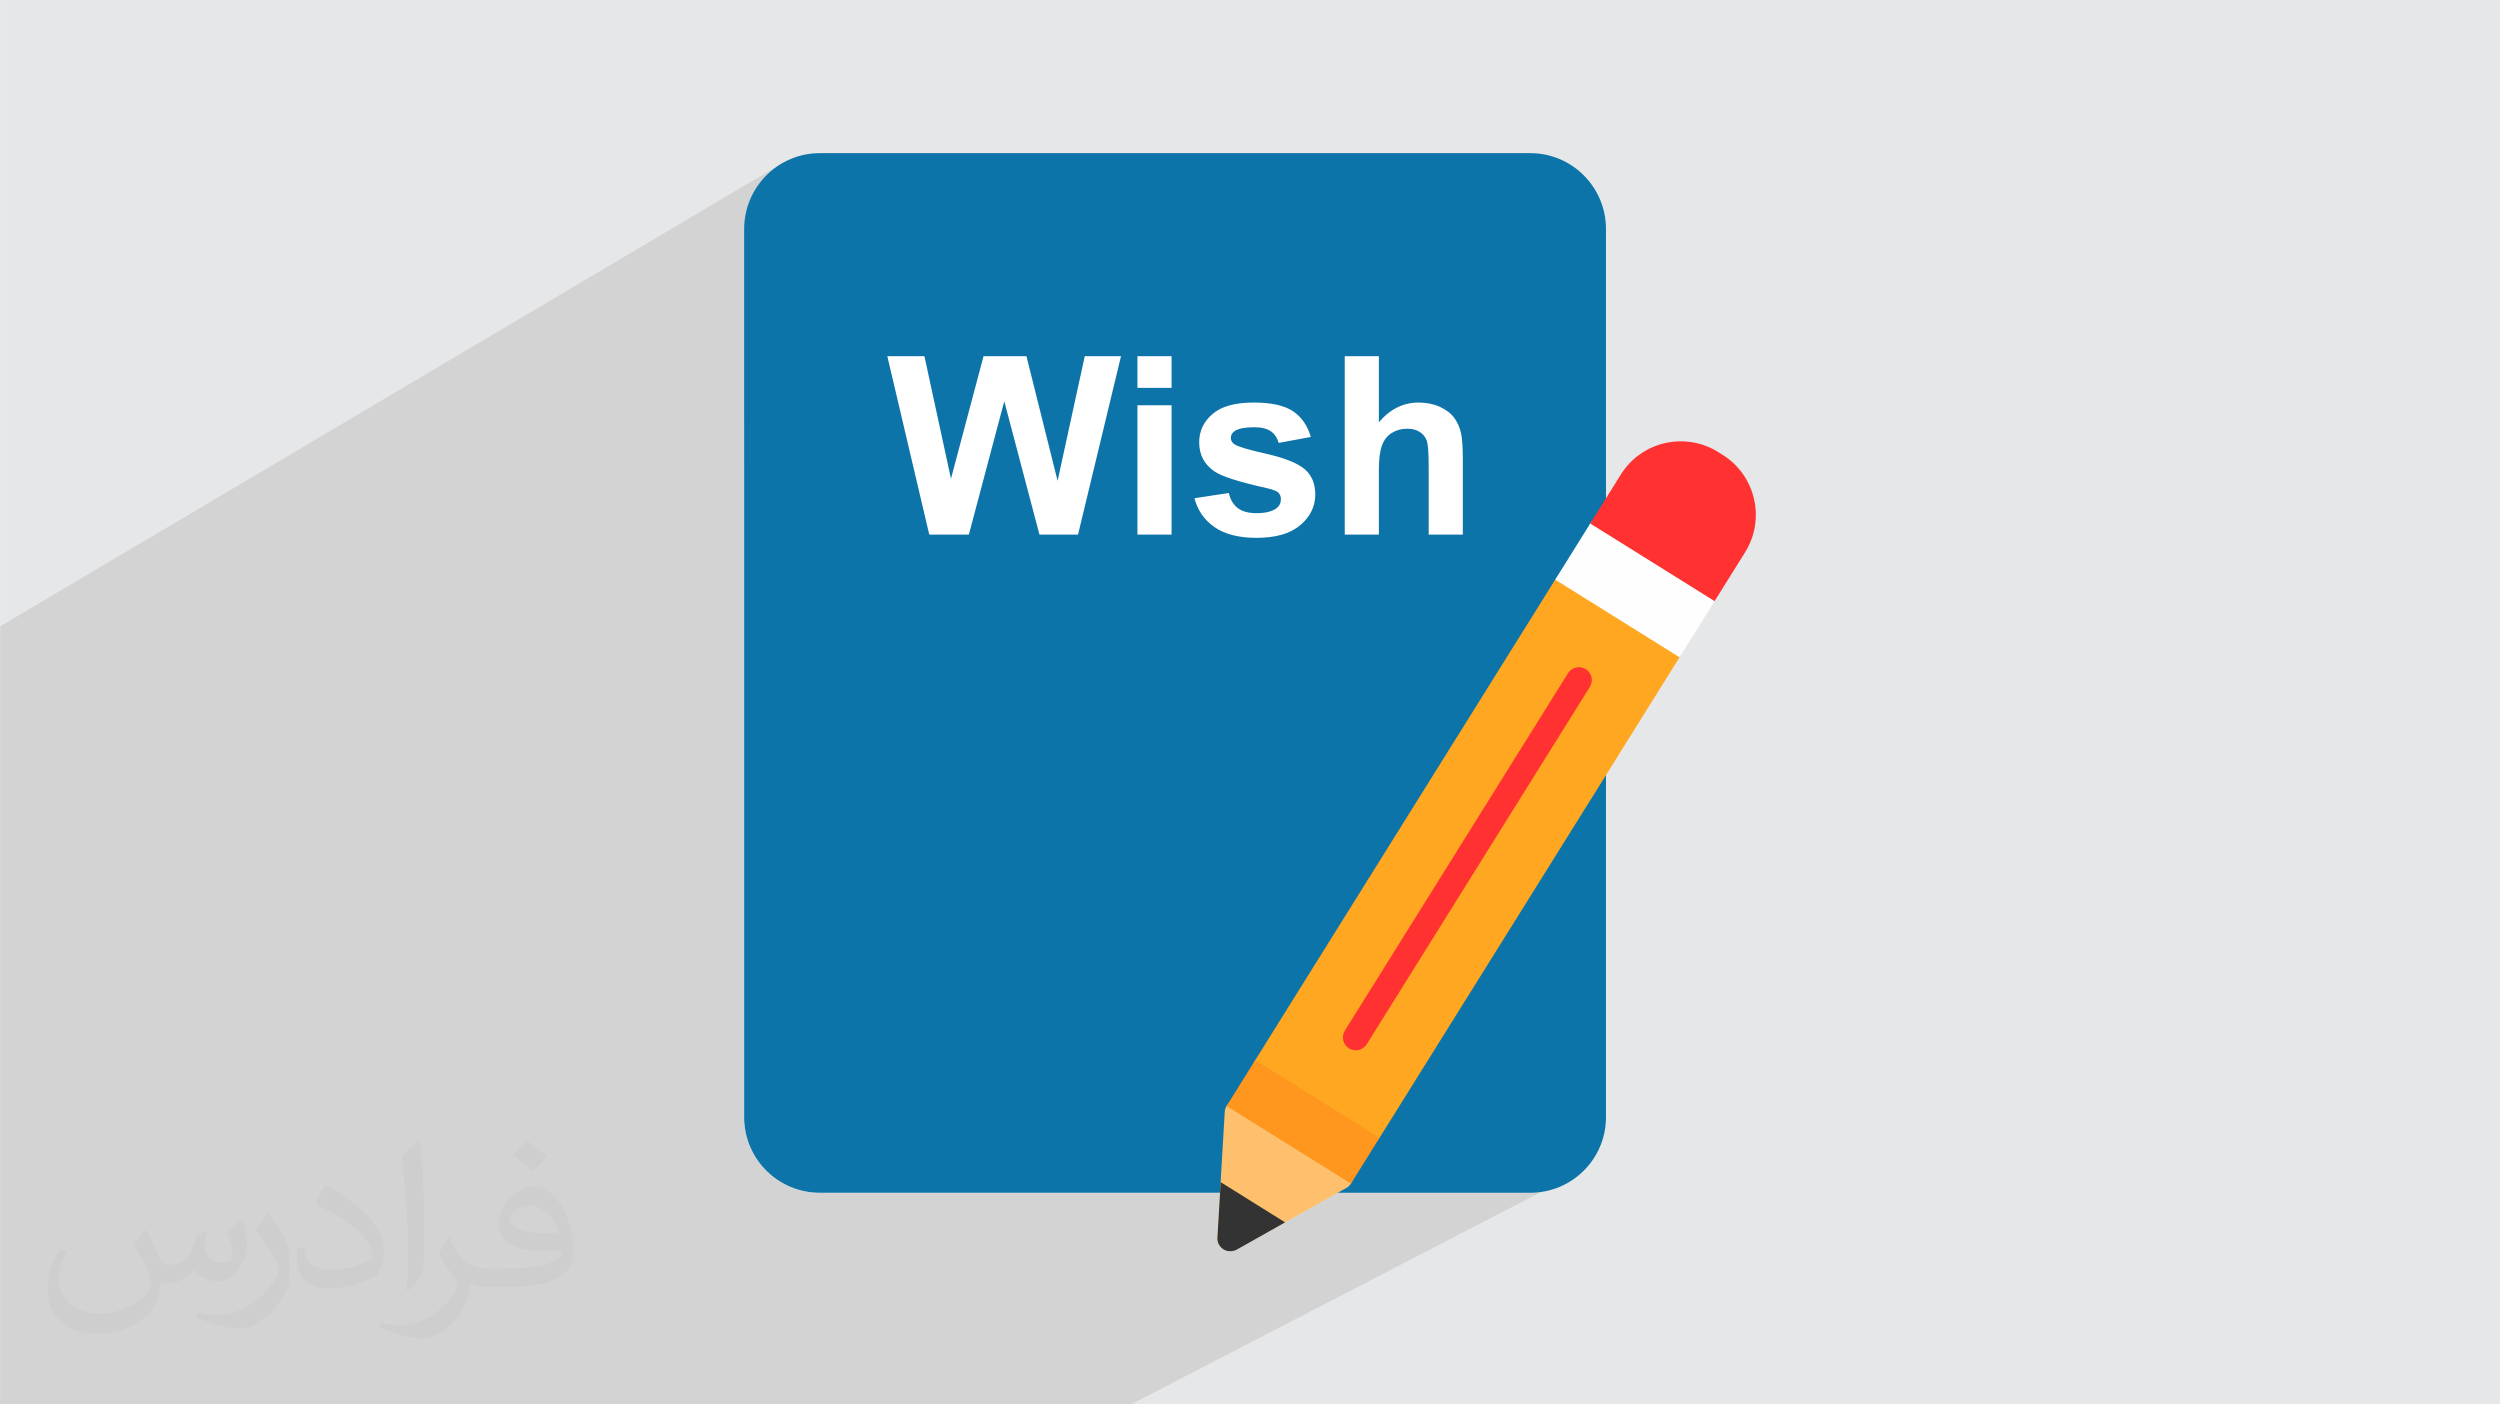 <?xml version="1.0" encoding="UTF-8"?>
<!DOCTYPE svg PUBLIC "-//W3C//DTD SVG 1.0//EN" "http://www.w3.org/TR/2001/REC-SVG-20010904/DTD/svg10.dtd">
<!-- Creator: CorelDRAW -->
<svg xmlns="http://www.w3.org/2000/svg" xml:space="preserve" width="3.708in" height="2.083in" version="1.0" style="shape-rendering:geometricPrecision; text-rendering:geometricPrecision; image-rendering:optimizeQuality; fill-rule:evenodd; clip-rule:evenodd"
viewBox="0 0 3702.73 2080.18"
 xmlns:xlink="http://www.w3.org/1999/xlink"
 xmlns:xodm="http://www.corel.com/coreldraw/odm/2003">
 <defs>
  <style type="text/css">
   <![CDATA[
    .fil8 {fill:#FEFEFE}
    .fil3 {fill:#0C74A8}
    .fil6 {fill:#333333}
    .fil0 {fill:#E6E7E8}
    .fil9 {fill:#FF3131}
    .fil10 {fill:#FF961E}
    .fil7 {fill:#FFA721}
    .fil5 {fill:#FFC06D}
    .fil4 {fill:white;fill-rule:nonzero}
    .fil2 {fill:#373435;fill-opacity:0.031}
    .fil1 {fill:#2B2A29;fill-opacity:0.102}
   ]]>
  </style>
 </defs>
 <g id="Layer_x0020_1">
  <polygon class="fil0" points="-0,0 3702.73,0 3702.73,2080.18 -0,2080.18 "/>
  <polygon class="fil1" points="1851.36,1040.09 2591.95,720.89 2104.65,1501.6 2348.1,1731.53 1675.21,2080.18 -0,2080.18 -0,927.75 1160.82,240.4 "/>
  <g id="_1925753448560">
   <g>
    <polygon class="fil0" points="1222.9,1766.66 1991.89,1526.53 1990.18,1529.99 1989.23,1533.62 1989,1537.3 1989.49,1540.93 1990.65,1544.41 1992.46,1547.61 1994.91,1550.46 1997.97,1552.82 1306.84,1766.66 "/>
    <polygon class="fil0" points="2378.64,947.84 1102.13,1403.58 1102.13,1245.04 2355.34,775.43 2378.64,789.98 "/>
    <polygon class="fil0" points="2378.64,1011.77 1102.13,1459.54 1102.13,1301.2 2303.42,858.58 2378.64,905.54 "/>
    <polygon class="fil0" points="1306.84,1766.66 1997.97,1552.82 2001.42,1554.52 2005.02,1555.46 2008.66,1555.67 2012.24,1555.18 1327.23,1766.66 "/>
    <polygon class="fil0" points="1230.01,1766.66 1859.02,1570.39 2043.19,1685.37 1767.23,1766.66 "/>
    <polygon class="fil0" points="1767.23,1766.66 2043.19,1685.37 2000.85,1753.17 1954.16,1766.66 "/>
    <polygon class="fil0" points="2355.34,775.43 1102.13,1245.04 1102.13,1241.39 2363.75,768.11 2360.54,769.92 2357.7,772.37 "/>
    <polygon class="fil0" points="2378.64,711.24 1102.13,1196.5 1102.13,1176.72 2378.64,688.63 "/>
    <polygon class="fil0" points="2322.35,997.21 1102.13,1429.35 1102.13,1425.53 2330.77,989.89 2327.56,991.7 2324.72,994.15 "/>
    <polygon class="fil0" points="2303.42,858.58 1102.13,1301.2 1102.13,1297.49 2311.83,851.26 2308.63,853.08 2305.78,855.52 "/>
    <polygon class="fil0" points="2355.34,775.43 1102.13,1245.04 1102.13,1196.5 2378.64,711.24 2378.64,738.1 "/>
    <path class="fil0" d="M1102.13 1429.35l1220.22 -432.14 -330.47 529.32 -768.99 240.14 -8.79 0c-61.64,0 -111.97,-49.96 -111.97,-111.96l0 -225.35z"/>
    <polygon class="fil0" points="1315.22,1766.66 1865.11,1596.68 2016.9,1691.44 1761.72,1766.66 "/>
    <polygon class="fil0" points="1230.01,1766.66 1859.02,1570.39 1857.32,1573.85 1856.37,1577.48 1856.14,1581.16 1856.63,1584.79 1857.79,1588.26 1859.6,1591.47 1862.05,1594.31 1865.11,1596.68 1315.22,1766.66 "/>
    <path class="fil0" d="M1102.13 1301.2l1201.29 -442.63 -444.4 711.81 -629.02 196.27 -15.91 0c-61.64,0 -111.97,-49.96 -111.97,-111.96l0 -353.5z"/>
    <polygon class="fil0" points="2303.42,858.58 1102.13,1301.2 1102.13,1245.04 2355.34,775.43 "/>
    <polygon class="fil0" points="1761.72,1766.66 2016.9,1691.44 2020.35,1693.14 2023.95,1694.08 2027.6,1694.28 2031.2,1693.78 1783.38,1766.66 "/>
    <polygon class="fil0" points="1754.82,1766.66 1807.93,1751 1833.02,1766.66 "/>
    <polygon class="fil0" points="1382.76,1766.66 1824.15,1631.22 1822.02,1632.57 1820.08,1634.15 1818.36,1635.92 1816.89,1637.88 1815.68,1639.99 1814.78,1642.21 1814.19,1644.55 1813.94,1646.95 1422.16,1766.66 "/>
    <polygon class="fil0" points="1382.09,1766.66 1826.45,1630.29 1824.15,1631.22 1382.76,1766.66 "/>
    <polygon class="fil0" points="1422.16,1766.66 1813.94,1646.95 1806.97,1766.66 "/>
    <path class="fil0" d="M1102.13 1125.52l627.81 641.14 -515.85 0c-61.64,0 -111.97,-49.96 -111.97,-111.96l0 -529.18z"/>
    <polygon class="fil0" points="1102.13,621.84 1314.17,527.63 1369.15,527.63 1102.13,645.56 "/>
    <polygon class="fil0" points="1102.13,682.74 1456.67,527.63 1520.27,527.63 1102.13,709.32 "/>
    <polygon class="fil0" points="1102.13,744.85 1606.62,527.63 1660.31,527.63 1102.13,766.61 "/>
    <polygon class="fil0" points="1102.13,776.4 1684.67,527.63 1735.22,527.63 1102.13,796.57 "/>
    <polygon class="fil0" points="1102.13,796.57 1735.22,527.63 1735.22,574.49 1102.13,840.34 "/>
    <polygon class="fil0" points="1102.13,844.66 1684.67,600.32 1735.22,600.32 1102.13,864.46 "/>
    <polygon class="fil0" points="2073.03,601.87 1102.13,993.02 1102.13,1196.5 2166.61,791.84 2166.61,679.66 2166.57,673.44 2166.44,667.63 2166.24,662.25 2165.95,657.29 2165.58,652.75 2165.13,648.63 2164.59,644.94 2163.96,641.66 2163.24,638.62 2162.38,635.66 2161.37,632.76 2160.23,629.94 2158.93,627.18 2157.49,624.5 2155.91,621.88 2154.18,619.33 2152.28,616.85 2150.16,614.49 2147.82,612.25 2145.27,610.13 2142.5,608.11 2139.52,606.21 2136.32,604.41 2132.9,602.72 2129.32,601.21 2125.62,599.89 2121.82,598.79 2117.91,597.88 2113.89,597.17 2109.76,596.67 2105.52,596.36 2101.17,596.26 2096.93,596.38 2092.76,596.72 2088.66,597.29 2084.64,598.09 2080.7,599.12 2076.82,600.39 "/>
    <polygon class="fil0" points="2042.25,527.63 1102.13,914.6 1102.13,1003.21 2042.25,625.54 "/>
    <polygon class="fil0" points="1991.69,527.63 1102.13,895.67 1102.13,914.6 2042.25,527.63 "/>
    <polygon class="fil0" points="2066.75,638.46 1102.13,1023.77 1102.13,1153.72 2042.25,791.84 2042.25,696.03 2042.32,690.19 2042.54,684.72 2042.9,679.6 2043.41,674.87 2044.06,670.5 2044.87,666.5 2045.82,662.87 2046.92,659.62 2048.16,656.62 2049.56,653.83 2051.13,651.22 2052.88,648.82 2054.79,646.61 2056.87,644.6 2059.13,642.78 2061.56,641.16 2064.12,639.72 "/>
    <polygon class="fil0" points="1102.13,897.13 1810.19,604.29 1813.58,602.89 1817.13,601.64 1820.85,600.51 1824.74,599.51 1828.8,598.65 1833.02,597.92 1837.42,597.32 1841.99,596.86 1846.72,596.53 1851.62,596.33 1856.69,596.26 1861.53,596.31 1866.2,596.46 1870.72,596.71 1875.08,597.07 1879.29,597.52 1883.33,598.07 1887.23,598.73 1890.96,599.48 1894.53,600.34 1897.95,601.29 1901.2,602.35 1904.3,603.5 1907.24,604.76 1910.03,606.11 1912.65,607.57 1915.12,609.12 1919.71,612.54 1923.93,616.34 1927.77,620.52 1931.25,625.09 1934.36,630.04 1937.09,635.37 1939.46,641.09 1941.44,647.19 1102.13,985.98 "/>
    <polygon class="fil0" points="1102.13,935.43 1833.85,635.94 1831.13,637.08 1828.77,638.4 1827.41,639.43 1826.23,640.53 1825.24,641.7 1824.42,642.95 1823.79,644.28 1823.35,645.67 1823.08,647.13 1822.99,648.66 1823.07,650 1823.3,651.28 1823.69,652.52 1824.24,653.7 1824.95,654.82 1825.81,655.9 1826.84,656.92 1828.03,657.89 1829.02,658.54 1830.28,659.23 1831.81,659.94 1833.59,660.68 1835.63,661.46 1837.95,662.27 1840.52,663.11 1843.35,663.99 1846.45,664.89 1849.81,665.83 1853.44,666.81 1857.33,667.82 1861.48,668.85 1865.89,669.92 1870.57,671.03 1875.51,672.16 1880.49,673.33 1885.28,674.53 1889.87,675.76 1894.27,677.03 1898.48,678.33 1902.51,679.66 1906.33,681.02 1909.97,682.41 1913.41,683.83 1916.67,685.29 1919.72,686.78 1922.59,688.31 1925.27,689.87 1927.76,691.45 1930.05,693.08 1932.15,694.73 1935.89,698.27 1939.13,702.15 1941.87,706.36 1944.11,710.91 1945.85,715.79 1947.09,721.01 1947.84,726.55 1948.09,732.43 1948,735.69 1947.74,738.89 1947.32,742.04 1946.71,745.13 1945.94,748.16 1945,751.13 1943.88,754.05 1942.59,756.91 1941.13,759.71 1939.49,762.46 1937.69,765.14 1935.71,767.77 1933.56,770.34 1931.23,772.85 1928.73,775.3 1926.06,777.7 1923.24,779.99 1920.24,782.13 1917.09,784.13 1913.76,785.98 1910.27,787.68 1906.61,789.23 1102.13,1103.42 "/>
    <polygon class="fil0" points="1102.13,1017.48 1820.03,730.22 1820.94,733.78 1822.06,737.12 1823.39,740.23 1824.93,743.13 1826.68,745.8 1828.64,748.25 1830.81,750.48 1833.19,752.48 1835.79,754.28 1838.64,755.83 1841.74,757.14 1845.08,758.21 1848.67,759.04 1852.51,759.64 1856.6,760 1860.93,760.11 1865.69,760 1870.15,759.66 1874.3,759.1 1878.15,758.31 1881.69,757.3 1884.93,756.06 1102.13,1065.13 "/>
    <polygon class="fil0" points="1102.13,1005.73 1769.11,737.97 1820.03,730.22 1102.13,1017.48 "/>
    <polygon class="fil0" points="1102.13,864.46 1735.22,600.32 1735.22,791.84 1102.13,1043.34 "/>
    <polygon class="fil0" points="1102.13,766.61 1660.31,527.63 1596.65,791.84 1102.13,991.17 "/>
    <polygon class="fil0" points="1102.13,709.32 1520.27,527.63 1566.39,712.2 1102.13,903.86 "/>
    <polygon class="fil0" points="1102.13,759.56 1487.42,594.3 1434.96,791.84 1102.13,928.33 "/>
    <polygon class="fil0" points="1102.13,645.56 1369.15,527.63 1408.45,709.12 1102.13,837.84 "/>
    <path class="fil0" d="M1102.13 1654.7l0.58 11.47c-0.39,-3.77 -0.58,-7.6 -0.58,-11.47zm0.58 11.47l1.7 11.14c-0.75,-3.65 -1.32,-7.37 -1.7,-11.14zm1.7 11.14l2.77 10.74c-1.09,-3.51 -2.02,-7.1 -2.77,-10.74zm2.77 10.74l3.77 10.3c-1.42,-3.35 -2.68,-6.79 -3.77,-10.3zm3.77 10.3l4.73 9.79c-1.73,-3.18 -3.31,-6.44 -4.73,-9.79zm4.73 9.79l5.62 9.23c-2.02,-2.98 -3.89,-6.06 -5.62,-9.23zm5.62 9.23l6.46 8.62c-2.29,-2.76 -4.44,-5.64 -6.46,-8.62zm6.46 8.62l7.13 7.83c-2.5,-2.5 -4.88,-5.11 -7.13,-7.83zm7.35 8.05l7.85 7.12c-2.72,-2.25 -5.34,-4.63 -7.85,-7.12zm7.85 7.12l8.62 6.44c-2.98,-2.01 -5.86,-4.16 -8.62,-6.44zm8.62 6.44l9.23 5.6c-3.17,-1.72 -6.25,-3.59 -9.23,-5.6zm9.23 5.6l9.78 4.71c-3.35,-1.41 -6.61,-2.99 -9.78,-4.71zm9.78 4.71l10.28 3.75c-3.5,-1.08 -6.93,-2.34 -10.28,-3.75zm10.28 3.75l10.71 2.75c-3.64,-0.74 -7.21,-1.66 -10.71,-2.75zm10.71 2.75l11.09 1.69c-3.75,-0.38 -7.45,-0.95 -11.09,-1.69zm11.09 1.69l11.42 0.58c-3.85,0 -7.66,-0.2 -11.42,-0.58z"/>
    <path class="fil0" d="M1160.82 240.4l-9.23 5.63c2.98,-2.02 6.06,-3.9 9.23,-5.63zm-9.23 5.63l-8.62 6.47c2.77,-2.29 5.64,-4.45 8.62,-6.47zm-8.62 6.47l-7.91 7.2c2.52,-2.52 5.16,-4.93 7.91,-7.2zm-8.01 7.31l-7.18 7.93c2.27,-2.75 4.67,-5.4 7.18,-7.93zm-7.18 7.93l-6.46 8.65c2.02,-2.99 4.17,-5.87 6.46,-8.65zm-6.46 8.65l-5.62 9.26c1.73,-3.18 3.6,-6.27 5.62,-9.26zm-5.62 9.26l-4.73 9.82c1.42,-3.36 3,-6.63 4.73,-9.82zm-4.73 9.82l-3.77 10.32c1.09,-3.52 2.35,-6.96 3.77,-10.32zm-3.77 10.32l-2.77 10.76c0.75,-3.66 1.67,-7.24 2.77,-10.76zm-2.77 10.76l-1.7 11.15c0.38,-3.77 0.96,-7.49 1.7,-11.15zm-1.7 11.15l-0.58 11.48c0,-3.88 0.2,-7.7 0.58,-11.48z"/>
    <path class="fil0" d="M2266.67 1766.66l11.42 -0.58c-3.75,0.38 -7.56,0.58 -11.42,0.58zm11.42 -0.58l11.09 -1.69c-3.64,0.74 -7.34,1.31 -11.09,1.69zm11.09 -1.69l10.71 -2.75 -5.91 1.65c-1.59,0.4 -3.19,0.77 -4.8,1.1z"/>
   </g>
   <g>
    <polygon class="fil0" points="2116.05,789.04 2166.61,769.71 2166.61,791.84 2116.05,791.84 "/>
    <polygon class="fil0" points="1314.17,527.63 1369.15,527.63 1319.34,549.62 "/>
    <path class="fil0" d="M1327.46 584.16l49.26 -21.55 5.42 25.04 -48.87 21.24 -5.81 -24.73zm129.21 -56.53l63.59 0 -71.9 31.24 8.3 -31.24z"/>
    <path class="fil0" d="M1341.05 641.98l48.35 -20.82 4.45 20.55 -48.03 20.56 -4.77 -20.3zm96.26 -41.45l91.35 -39.33 5.15 20.59 -44.64 19.11 -1.74 -6.6 -2.2 8.29 -54.68 23.41 6.77 -25.47zm169.31 -72.91l53.69 0 -59.22 25.36 5.53 -25.36z"/>
    <path class="fil0" d="M1347.97 671.42l47.88 -20.45 4.13 19.07 -47.59 20.21 -4.43 -18.83zm79.52 -33.96l54.67 -23.35 -6.29 23.69 -54.63 23.21 6.26 -23.55zm64.09 -27.37l44.53 -19.02 4.78 19.11 -44.32 18.83 -4.99 -18.92zm107.02 -45.71l58.91 -25.15 -5.75 23.85 -58.27 24.75 5.11 -23.45zm86.06 -36.75l50.55 0 -50.55 21.48 0 -21.48z"/>
    <path class="fil0" d="M1352.4 690.25l47.59 -20.21 8.46 39.09 12.78 -48.11 54.63 -23.21 -13.63 51.32 -100.21 42.08 -9.63 -40.95zm144.18 -61.25l44.32 -18.83 10.39 41.56 -43.86 18.41 -10.85 -41.14zm96.92 -41.17l58.27 -24.75 -12.45 51.69 -56.9 23.89 11.08 -50.82zm91.17 -38.73l50.55 -21.48 0 46.87 -50.55 0 0 -25.39z"/>
    <path class="fil0" d="M1362.98 735.25l97.91 -41.07 -6.15 23.17 -87.4 36.46 -4.36 -18.56zm145.52 -61.04l43.81 -18.38 4.71 18.84 -43.6 18.19 -4.92 -18.65zm72.83 -30.55l56.76 -23.81 -5.62 23.33 -56.14 23.42 5 -22.95zm103.34 -43.34l50.55 0 -50.55 21.09 0 -21.09z"/>
    <path class="fil0" d="M2042.25 614.27l-50.55 20.37 0 157.21 50.55 0 0 -95.82c0,-16.05 1.54,-28.23 4.67,-36.41 3.07,-8.24 7.93,-14.4 14.64,-18.45 6.7,-4.12 14.27,-6.15 22.75,-6.15 7.45,0 13.59,1.6 18.52,4.79 4.92,3.14 8.37,7.45 10.33,12.85 1.91,5.41 2.89,18.15 2.89,38.19l0 100.99 50.56 0 0 -112.18 -0.04 -6.22 -0.12 -5.81 -0.2 -5.38 -0.29 -4.96 -0.37 -4.54 -0.45 -4.12 -0.54 -3.7 -0.63 -3.28 -0.72 -3.03 -0.86 -2.96 -1.01 -2.9 -1.12 -2.76 -0.03 -0.06 0 -0 -0.04 -0.08 -1.26 -2.67 -1.44 -2.68 -1.58 -2.62 -1.73 -2.55 -1.9 -2.48 -2.12 -2.35 -2.34 -2.24 -2.55 -2.13 -2.77 -2.02 -2.98 -1.9 -3.2 -1.8 -3.42 -1.69 -3.58 -1.51 -3.7 -1.31 -3.8 -1.11 -3.91 -0.91 -4.02 -0.71 -4.13 -0.5 -4.24 -0.3 -4.35 -0.1 -4.24 0.11 -4.17 0.35 -4.09 0.57 -4.02 0.8 -3.95 1.03 -3.87 1.26 -3.8 1.49c-11.28,4.81 -21.54,12.7 -30.78,23.66l0 -11.27zm-152.53 61.45l-75.12 30.27c13.95,5.34 34.62,11.04 62.02,17.1 8.73,2.03 14.39,4.3 16.91,6.7 2.4,2.52 3.63,5.72 3.63,9.53 0,5.66 -2.21,10.21 -6.64,13.59 -6.64,4.8 -16.48,7.2 -29.59,7.2 -11.87,0 -21.15,-2.52 -27.74,-7.63 -6.64,-5.04 -11.01,-12.49 -13.16,-22.26l-50.92 7.75c4.67,18.08 14.64,32.35 29.83,42.87 15.25,10.52 35.92,15.81 61.99,15.81 28.78,0 50.5,-6.34 65.13,-18.95 14.7,-12.6 22.02,-27.74 22.02,-45.26 0,-16.12 -5.29,-28.72 -15.93,-37.7 -8.72,-7.26 -22.86,-13.59 -42.44,-19.01zm-154.5 62.24l-50.55 20.37 0 33.51 50.55 0 0 -53.88z"/>
    <path class="fil0" d="M2042.25 527.63l-50.55 20.81 0 97.41 50.55 -20.31 0 -97.91zm-168.43 69.33l-94.28 38.81c-2.28,6.01 -3.42,12.48 -3.42,19.42 0,18.39 7.57,32.78 22.76,43.17 5.88,3.99 16.06,8.22 30.56,12.67l75.76 -30.43c-8.46,-3.05 -18.35,-5.86 -29.68,-8.44 -27.06,-6.15 -42.87,-10.89 -47.48,-14.27 -3.38,-2.52 -5.04,-5.6 -5.04,-9.23 0,-4.18 1.9,-7.63 5.78,-10.27 5.85,-3.75 15.44,-5.59 28.84,-5.59 10.65,0 18.82,1.97 24.55,5.96 5.72,4 9.65,9.78 11.68,17.29l47.61 -8.86c-4.8,-16.79 -13.59,-29.46 -26.33,-38.07 -9.78,-6.57 -23.55,-10.64 -41.3,-12.17zm-138.6 57.05l-50.55 20.81 0 94.37 50.55 -20.31 0 -94.88zm-116.96 48.14l-92.37 38.03 13.63 51.67 57.14 0 21.61 -89.69zm-179.06 73.71l-38.84 15.99 34.6 0 4.25 -15.99z"/>
    <path class="fil0" d="M1735.22 633.74l-50.55 20.91 0 20.16 50.55 -20.81 0 -20.26zm-111.6 46.17l-55.17 22.83 -2.06 9.46 -1.95 -7.8 -43.27 17.9 4.71 17.87 92.37 -38.03 5.36 -22.24zm-178.56 73.88l-70.84 29.31 2.06 8.75 24.08 0 38.84 -15.99 5.86 -22.07zm334.48 -118.03l94.28 -38.81c-5.35,-0.46 -11.06,-0.69 -17.13,-0.69 -27.49,0 -47.79,5.66 -60.89,16.98 -7.65,6.6 -13.07,14.1 -16.26,22.52zm212.15 -87.32l50.55 -20.81 -50.55 0 0 20.81z"/>
    <path class="fil0" d="M2066.75 638.46l-75.06 29.98 0 123.4 50.55 0 0 -95.82c0,-2 0.02,-3.95 0.07,-5.84 0.05,-1.89 0.13,-3.71 0.22,-5.47 0.1,-1.77 0.22,-3.47 0.36,-5.11 0.15,-1.64 0.31,-3.22 0.51,-4.74 0.19,-1.52 0.41,-2.98 0.66,-4.37 0.24,-1.4 0.51,-2.73 0.81,-4 0.29,-1.27 0.61,-2.48 0.95,-3.63 0.34,-1.14 0.71,-2.23 1.1,-3.25 0.39,-1.03 0.8,-2.03 1.24,-2.99 0.44,-0.97 0.91,-1.9 1.4,-2.8 0.5,-0.9 1.02,-1.77 1.57,-2.6 0.55,-0.83 1.13,-1.63 1.74,-2.4l0 0c0.61,-0.77 1.25,-1.51 1.91,-2.21 0.66,-0.7 1.36,-1.38 2.08,-2.01 0.72,-0.64 1.47,-1.24 2.26,-1.82 0.78,-0.57 1.59,-1.11 2.43,-1.62 0.84,-0.51 1.69,-1 2.56,-1.45 0.86,-0.45 1.74,-0.87 2.63,-1.25zm-136.71 54.61l-67.24 26.86c4.4,1.04 9,2.1 13.82,3.16 8.73,2.03 14.39,4.3 16.91,6.7 2.4,2.52 3.63,5.72 3.63,9.53 0,5.66 -2.21,10.21 -6.64,13.59 -6.64,4.8 -16.48,7.2 -29.59,7.2 -11.87,0 -21.15,-2.52 -27.74,-7.63 -5.19,-3.93 -8.98,-9.33 -11.42,-16.16l-46.22 18.46c5.46,10.37 13.26,19.05 23.39,26.06 15.25,10.52 35.92,15.81 61.99,15.81 28.78,0 50.5,-6.34 65.13,-18.95 14.7,-12.6 22.02,-27.74 22.02,-45.26 0,-16.12 -5.29,-28.72 -15.93,-37.7 -0.67,-0.56 -1.38,-1.11 -2.11,-1.66zm-194.82 77.82l-50.55 20.19 0 0.76 50.55 0 0 -20.96z"/>
    <path class="fil0" d="M1374.55 784.46l70.06 -28.98 -9.65 36.36 -58.67 0 -1.73 -7.38zm146.99 -60.79l43.25 -17.89 1.6 6.42 1.69 -7.78 55.12 -22.8 -25.09 104.16 -15.02 6.07 -43.58 0 -17.98 -68.17zm163.13 -67.47l50.55 -20.91 0 95.14 -50.55 20.41 0 -94.64zm125.53 -51.91l3.38 -1.4 3.55 -1.26 3.72 -1.13 3.89 -0.99 4.06 -0.86 4.23 -0.73 4.4 -0.6 4.56 -0.46 4.73 -0.33 4.9 -0.2 5.07 -0.07 4.84 0.05 4.67 0.15 4.52 0.25 4.36 0.35 4.21 0.45 4.05 0.55 3.89 0.66 3.73 0.75 3.57 0.86 3.42 0.96 3.25 1.05 3.1 1.16 2.94 1.25 2.78 1.36 2.63 1.45 2.46 1.55 4.59 3.42 4.22 3.8 3.85 4.18 3.48 4.57 3.11 4.95 2.74 5.33 2.36 5.72 1.99 6.1 -47.61 8.86c-2.03,-7.51 -5.97,-13.29 -11.68,-17.29 -5.72,-3.99 -13.9,-5.96 -24.55,-5.96 -13.4,0 -23,1.84 -28.84,5.59 -3.88,2.64 -5.78,6.09 -5.78,10.27 0,3.63 1.66,6.71 5.04,9.23 4.62,3.38 20.42,8.12 47.48,14.27l2.59 0.6 -72.63 29.32c-2.59,-1.26 -4.8,-2.5 -6.59,-3.72 -15.19,-10.39 -22.76,-24.79 -22.76,-43.17 0,-16.67 6.58,-30.63 19.69,-41.94 4.09,-3.54 8.89,-6.52 14.39,-8.95z"/>
    <path class="fil0" d="M1531.08 759.87l81.29 -33.27 -15.72 65.25 -57.14 0 -8.43 -31.98zm153.58 -62.87l50.55 -20.69 0 115.53 -50.55 0 0 -94.84zm91.6 -37.49l55.3 -22.63 -0.43 0.2c-0.85,0.41 -1.64,0.85 -2.37,1.32 -0.48,0.33 -0.94,0.67 -1.36,1.03 -0.42,0.35 -0.82,0.72 -1.18,1.1 -0.36,0.38 -0.69,0.77 -0.99,1.18 -0.3,0.4 -0.57,0.82 -0.81,1.25 -0.24,0.43 -0.45,0.87 -0.63,1.32 -0.18,0.45 -0.33,0.92 -0.45,1.39 -0.12,0.48 -0.21,0.96 -0.27,1.46 -0.06,0.5 -0.09,1.01 -0.09,1.53 0,0.45 0.03,0.9 0.08,1.34 0.05,0.44 0.13,0.86 0.23,1.28 0.11,0.42 0.24,0.83 0.39,1.23 0.15,0.39 0.32,0.76 0.52,1.13l0.02 0.05 0 0 0.03 0.06c0.2,0.37 0.42,0.72 0.67,1.07 0.26,0.37 0.55,0.72 0.87,1.07 0.31,0.35 0.66,0.7 1.03,1.03 0.37,0.33 0.77,0.65 1.19,0.97 0.29,0.21 0.62,0.43 0.99,0.65 0.38,0.22 0.8,0.45 1.26,0.68 0.46,0.23 0.97,0.47 1.52,0.71 0.55,0.24 1.14,0.49 1.78,0.75 0.64,0.26 1.32,0.51 2.04,0.78l2.31 0.81 2.57 0.84 2.83 0.88 3.1 0.9 3.36 0.94 3.63 0.97 3.89 1.01 1.01 0.26 1.03 0.26 1.05 0.26 1.07 0.26 4.41 1.07 1.14 0.27 1.16 0.28 1.18 0.28 1.2 0.28 1.21 0.28 1.23 0.28 1.24 0.29 1.26 0.29 4.98 1.17 4.79 1.2 4.6 1.23 4.4 1.27 4.21 1.3 4.02 1.33 3.82 1.36 3.64 1.39 3.44 1.43 3.25 1.46 3.06 1.49 2.87 1.53 2.68 1.56 2.49 1.59 2.29 1.62 2.1 1.65 3.74 3.54 3.24 3.88 2.74 4.21 2.24 4.55 1.74 4.88 1.24 5.22 0.75 5.55 0.25 5.88 -0.09 3.26 -0.26 3.2 -0.43 3.14 -0.6 3.09 -0.77 3.03 -0.94 2.98 -1.12 2.92 -1.29 2.86 -1.46 2.8 -1.64 2.74 -1.8 2.69 -1.98 2.63 -2.15 2.57 -2.32 2.51 -2.5 2.45 -2.67 2.39 -2.83 2.29 -3 2.14 -3.16 2 -3.33 1.85 -3.49 1.7 -3.66 1.56c-12.47,4.93 -27.7,7.41 -45.68,7.41 -26.07,0 -46.74,-5.29 -61.99,-15.81 -15.19,-10.52 -25.15,-24.79 -29.83,-42.87l50.92 -7.75c2.15,9.78 6.52,17.22 13.16,22.26 6.58,5.11 15.87,7.63 27.74,7.63 13.1,0 22.95,-2.4 29.59,-7.2 4.43,-3.38 6.64,-7.94 6.64,-13.59 0,-3.81 -1.23,-7.01 -3.63,-9.53 -2.52,-2.4 -8.18,-4.67 -16.91,-6.7 -40.9,-9.05 -66.8,-17.28 -77.74,-24.73 -13.98,-9.56 -21.5,-22.51 -22.61,-38.85z"/>
    <path class="fil0" d="M1684.67 784.39l50.55 -20.23 0 27.69 -50.55 0 0 -7.46zm88.19 -35.29l47.18 -18.88c0.27,1.22 0.57,2.41 0.91,3.56 0.34,1.15 0.71,2.26 1.12,3.34 0.41,1.08 0.85,2.11 1.33,3.12 0.48,1 0.99,1.97 1.54,2.89 0.55,0.93 1.13,1.82 1.75,2.68 0.62,0.85 1.27,1.67 1.96,2.45 0.69,0.78 1.42,1.53 2.17,2.23 0.76,0.7 1.55,1.37 2.38,2 0.82,0.64 1.69,1.23 2.59,1.79 0.91,0.56 1.86,1.07 2.85,1.55 0.99,0.48 2.02,0.92 3.1,1.31 1.07,0.4 2.19,0.75 3.35,1.07 1.16,0.31 2.35,0.59 3.59,0.83 1.24,0.24 2.52,0.44 3.84,0.59 1.32,0.16 2.68,0.28 4.09,0.36 1.4,0.08 2.85,0.12 4.33,0.12 1.64,0 3.22,-0.04 4.76,-0.11 1.54,-0.07 3.03,-0.19 4.46,-0.34 1.43,-0.15 2.82,-0.34 4.15,-0.56 1.33,-0.22 2.61,-0.49 3.85,-0.79 1.23,-0.3 2.41,-0.64 3.54,-1.01l0.87 -0.3 -74.24 29.31c-3.33,-1.63 -6.45,-3.46 -9.38,-5.48 -11.93,-8.26 -20.63,-18.83 -26.08,-31.74z"/>
    <path class="fil0" d="M1684.67 771.87l50.55 -20.3 0 12.58 -50.55 20.23 0 -12.52zm84.44 -33.9l50.92 -7.75 -47.18 18.88c-1.49,-3.53 -2.74,-7.24 -3.75,-11.13z"/>
    <path class="fil0" d="M1367.34 753.81l87.4 -36.46 -19.79 74.5 -58.67 0 -8.94 -38.03zm146.07 -60.94l43.6 -18.19 9.38 37.52 9.93 -45.58 56.14 -23.42 -35.81 148.65 -57.14 0 -26.1 -98.98zm171.25 -71.45l50.55 -21.09 0 191.52 -50.55 0 0 -170.43z"/>
    <path class="fil0" d="M1345.82 662.27l48.03 -20.56 14.6 67.41 22.08 -83.12 54.68 -23.41 -50.26 189.25 -58.67 0 -30.46 -129.57zm143.34 -61.37l44.64 -19.11 32.59 130.4 34.7 -159.22 59.22 -25.36 -63.66 264.22 -57.14 0 -50.35 -190.94z"/>
    <polygon class="fil0" points="1333.27,608.89 1382.14,587.65 1408.45,709.12 1448.37,558.87 1520.27,527.63 1566.39,712.2 1523.21,730.02 1487.42,594.3 1442.53,763.33 1376.03,790.78 "/>
    <polygon class="fil0" points="1344.28,655.7 1392.41,635.05 1408.45,709.12 1432.72,617.76 1487.42,594.3 1434.96,791.84 1376.28,791.84 "/>
    <polygon class="fil0" points="1319.34,549.62 1369.15,527.63 1408.45,709.12 1361.47,728.86 "/>
   </g>
   <g>
    <path class="fil0" d="M1965.12 1708.37l-157.46 46.39 6.28 -107.81c0.17,-6.49 4.28,-12.45 10.21,-15.73 6.03,-2.83 12.97,-2.76 18.83,0.9l122.14 76.25z"/>
    <path class="fil0" d="M1807.66 1754.75l157.46 -46.39 29.66 18.52c5.58,3.48 8.96,9.86 9.07,16.52 -0.17,3.38 -1.15,6.65 -2.79,9.45l-0.2 0.32 -196.41 56.76 3.22 -55.18z"/>
    <path class="fil0" d="M1963.32 1707.24l-155.56 45.86 6.18 -106.15c0.17,-6.49 4.28,-12.45 10.21,-15.73 6.03,-2.83 12.97,-2.76 18.83,0.9l120.33 75.13z"/>
    <polygon class="fil0" points="1807.76,1753.09 1963.32,1707.24 1970.39,1711.66 1807.38,1759.61 "/>
    <path class="fil0" d="M1807.88 1751.01l0.05 -0.02 95.43 59.58 -99.75 28.53c-0.48,-1.86 -0.67,-3.82 -0.52,-5.81l4.8 -82.27z"/>
    <path class="fil0" d="M1824.15 1631.22l-2.13 1.35c0.68,-0.49 1.4,-0.94 2.13,-1.35zm-2.13 1.35l-1.94 1.58c0.61,-0.56 1.26,-1.09 1.94,-1.58zm-1.94 1.58l-1.72 1.78c0.53,-0.63 1.11,-1.21 1.72,-1.78zm-1.72 1.78l-1.47 1.95c0.45,-0.68 0.94,-1.33 1.47,-1.95zm-1.47 1.95l-1.2 2.11c0.35,-0.72 0.75,-1.43 1.2,-2.11zm-1.2 2.11l-0.91 2.23c0.25,-0.76 0.55,-1.51 0.91,-2.23zm-0.91 2.23l-0.59 2.33c0.14,-0.79 0.34,-1.57 0.59,-2.33zm-0.59 2.33l-0.24 2.4c0.02,-0.81 0.1,-1.61 0.24,-2.4z"/>
    <path class="fil0" d="M1826.45 1630.29l-2.3 0.92c0.75,-0.35 1.52,-0.66 2.3,-0.92z"/>
    <path class="fil0" d="M1806.97 1766.66l174.48 0 -149.9 84.4c-6.21,3.11 -13.6,3.14 -19.46,-0.51 -5.86,-3.66 -9.52,-10.21 -9,-17.26l3.88 -66.62z"/>
    <path class="fil0" d="M1823.77 1853.27l7.78 -2.21 -2.38 1.02 -2.44 0.72 -0.02 0 -0 0c-0.97,0.23 -1.95,0.38 -2.94,0.46z"/>
    <path class="fil0" d="M1803.61 1839.1l99.75 -28.53 -71.81 40.49 -7.78 2.21c-4.05,0.35 -8.15,-0.51 -11.68,-2.72 -4.2,-2.62 -7.26,-6.73 -8.48,-11.44z"/>
    <path class="fil0" d="M1812.09 1850.54l2.26 1.2c-0.77,-0.34 -1.53,-0.74 -2.26,-1.2zm2.26 1.2l2.37 0.86c-0.81,-0.23 -1.6,-0.52 -2.37,-0.86zm2.37 0.86l2.46 0.53c-0.83,-0.12 -1.65,-0.3 -2.46,-0.53zm2.46 0.53l2.5 0.2c-0.84,-0.02 -1.67,-0.08 -2.5,-0.2zm2.5 0.2l2.52 -0.11c-0.84,0.09 -1.68,0.13 -2.52,0.11zm2.52 -0.11l2.5 -0.42c-0.83,0.19 -1.67,0.33 -2.5,0.42z"/>
    <path class="fil0" d="M1805.62 1843.94l6.47 6.61c-2.68,-1.67 -4.9,-3.95 -6.47,-6.61z"/>
    <path class="fil0" d="M1803.09 1833.29l-0 2.61c-0.06,-0.86 -0.06,-1.73 0,-2.61zm-0 2.61l0.37 2.54c-0.18,-0.83 -0.31,-1.68 -0.37,-2.54zm0.37 2.54l0.71 2.44c-0.29,-0.79 -0.53,-1.61 -0.71,-2.44zm0.71 2.44l1.03 2.31c-0.4,-0.74 -0.74,-1.52 -1.03,-2.31zm1.03 2.31l1.33 2.15c-0.49,-0.68 -0.94,-1.4 -1.33,-2.15zm1.33 2.15l1.61 1.96c-0.58,-0.62 -1.12,-1.27 -1.61,-1.96zm1.61 1.96l1.86 1.75c-0.66,-0.54 -1.28,-1.13 -1.86,-1.75zm1.86 1.75l2.09 1.5c-0.73,-0.46 -1.43,-0.96 -2.09,-1.5z"/>
   </g>
   <g>
    <polygon class="fil0" points="1811.93,1753.49 1807.71,1754.74 1807.93,1751 "/>
    <polygon class="fil0" points="1807.71,1754.74 1811.93,1753.49 1871.35,1790.59 1804.46,1809.93 "/>
    <polygon class="fil0" points="1810.15,1752.39 1807.81,1753.08 1807.93,1751 "/>
    <polygon class="fil0" points="1807.81,1753.08 1810.15,1752.39 1817.12,1756.74 1807.42,1759.59 "/>
    <path class="fil0" d="M1807.93 1751l95.43 59.58 -99.75 28.53c-0.48,-1.86 -0.67,-3.82 -0.52,-5.81l4.84 -82.29z"/>
    <path class="fil0" d="M1807 1766.66l26.02 0 70.33 43.91 -71.81 40.49c-6.2,3.11 -13.6,3.14 -19.45,-0.51l-0 0c-5.86,-3.66 -9.52,-10.21 -9,-17.26l3.92 -66.62z"/>
    <path class="fil0" d="M1823.77 1853.27l7.78 -2.21 -2.38 1.02 -2.45 0.73c-0.97,0.23 -1.96,0.38 -2.94,0.46z"/>
    <path class="fil0" d="M1803.61 1839.1l99.75 -28.53 -71.81 40.49 -7.78 2.21c-4.05,0.35 -8.15,-0.51 -11.68,-2.72l-0 0c-4.2,-2.62 -7.26,-6.73 -8.48,-11.44z"/>
    <path class="fil0" d="M1812.11 1850.56l2.22 1.17c-0.76,-0.34 -1.5,-0.73 -2.22,-1.17zm2.26 1.19l2.34 0.85c-0.79,-0.23 -1.57,-0.51 -2.34,-0.85zm2.37 0.86l2.43 0.52c-0.82,-0.13 -1.64,-0.29 -2.43,-0.52zm2.45 0.53l2.5 0.2c-0.83,-0.02 -1.67,-0.09 -2.5,-0.2zm2.5 0.2l2.52 -0.11c-0.84,0.09 -1.67,0.13 -2.52,0.11zm2.52 -0.11l2.5 -0.42 -0.01 0c-0.83,0.19 -1.65,0.33 -2.49,0.42z"/>
    <path class="fil0" d="M1805.62 1843.94l6.47 6.61c-2.68,-1.67 -4.9,-3.95 -6.47,-6.61z"/>
    <path class="fil0" d="M1803.09 1833.29l-0 2.61c-0.06,-0.86 -0.06,-1.73 0,-2.61zm-0 2.61l0.37 2.54c-0.18,-0.83 -0.31,-1.68 -0.37,-2.54zm0.37 2.54l0.71 2.44c-0.29,-0.79 -0.53,-1.61 -0.71,-2.44zm0.71 2.44l1.03 2.31c-0.4,-0.74 -0.74,-1.52 -1.03,-2.31zm1.03 2.31l1.33 2.15c-0.49,-0.68 -0.94,-1.4 -1.33,-2.15zm1.33 2.15l1.61 1.96c-0.58,-0.62 -1.12,-1.27 -1.61,-1.96zm1.61 1.96l1.86 1.75c-0.66,-0.54 -1.28,-1.13 -1.86,-1.75zm1.86 1.75l2.09 1.5c-0.73,-0.46 -1.43,-0.96 -2.09,-1.5z"/>
   </g>
   <g>
    <path class="fil0" d="M1860.86 1567.44l131.02 -40.91 -1.71 3.47 -0.95 3.62 -0.22 3.68 0.48 3.63 1.16 3.48 1.82 3.21 2.45 2.84 3.05 2.36 -135.46 41.91c-6.81,-6.07 -8.48,-16.35 -3.48,-24.34l1.84 -2.95z"/>
    <path class="fil0" d="M2444.66 924.26l-234.52 83.73 93.28 -149.42c5.57,-8.93 17.36,-11.65 26.29,-6.08l114.94 71.76z"/>
    <polygon class="fil0" points="2487.58,973.55 2159.87,1088.51 2303.42,858.58 "/>
    <path class="fil0" d="M1862.51 1594.73l135.46 -41.91 3.45 1.7 3.6 0.94 3.64 0.21 3.59 -0.48 -142.92 44.12 -4.21 -2.63c-0.94,-0.58 -1.8,-1.23 -2.6,-1.95z"/>
    <path class="fil0" d="M1859.02 1570.39l184.16 114.98 -24.3 7.16c-0.67,-0.32 -1.34,-0.68 -1.99,-1.08l-151.79 -94.77c-8.93,-5.57 -11.66,-17.36 -6.08,-26.29z"/>
    <path class="fil0" d="M2018.88 1692.52l24.3 -7.16c-5.43,8.12 -15.72,11.2 -24.3,7.16z"/>
    <polygon class="fil0" points="2322.35,997.21 2186.93,1045.17 2190.36,1039.67 2330.77,989.89 2327.56,991.7 2324.72,994.15 "/>
    <path class="fil0" d="M2311.83 851.26l-3.21 1.82c1.01,-0.71 2.09,-1.32 3.21,-1.82zm-3.21 1.82l-2.84 2.45c0.87,-0.92 1.83,-1.73 2.84,-2.45zm-2.84 2.45l-2.36 3.05c0.7,-1.12 1.49,-2.13 2.36,-3.05z"/>
    <polygon class="fil0" points="2186.93,1045.17 2322.35,997.21 1991.89,1526.53 1860.86,1567.44 "/>
    <path class="fil0" d="M1859.02 1570.39l-1.71 3.46c0.44,-1.19 1.01,-2.35 1.71,-3.46zm-1.71 3.46l-0.95 3.63c0.19,-1.22 0.51,-2.44 0.95,-3.63zm-0.95 3.63l-0.22 3.68c-0.04,-1.22 0.03,-2.46 0.22,-3.68zm-0.22 3.68l0.48 3.63c-0.28,-1.19 -0.44,-2.4 -0.48,-3.63zm0.48 3.63l1.16 3.48c-0.5,-1.12 -0.88,-2.29 -1.16,-3.48zm1.16 3.48l1.82 3.21c-0.71,-1.01 -1.32,-2.09 -1.82,-3.21zm1.82 3.21l2.45 2.84c-0.92,-0.87 -1.73,-1.83 -2.45,-2.84zm2.45 2.84l3.05 2.36c-1.12,-0.7 -2.13,-1.49 -3.05,-2.36z"/>
    <path class="fil0" d="M2016.9 1691.44l3.45 1.7c-1.18,-0.44 -2.34,-1 -3.45,-1.7zm3.45 1.7l3.6 0.94c-1.21,-0.19 -2.42,-0.5 -3.6,-0.94zm3.6 0.94l3.64 0.2c-1.21,0.05 -2.43,-0.02 -3.64,-0.2zm3.64 0.2l3.6 -0.5c-1.18,0.28 -2.39,0.45 -3.6,0.5z"/>
   </g>
   <g>
    <polygon class="fil0" points="2539.5,890.4 2421.74,932.45 2303.42,858.58 2355.34,775.43 "/>
    <path class="fil0" d="M2363.75 768.11l-3.21 1.82c1.01,-0.71 2.09,-1.32 3.21,-1.82zm-3.21 1.82l-2.84 2.45c0.87,-0.92 1.83,-1.74 2.84,-2.45zm-2.84 2.45l-2.36 3.05c0.7,-1.12 1.49,-2.13 2.36,-3.05z"/>
    <polygon class="fil0" points="2306.84,853.11 2311.83,851.26 2308.63,853.08 2305.78,855.52 2303.42,858.58 "/>
   </g>
   <g>
    <polygon class="fil0" points="2358.73,769.99 2363.75,768.11 2360.54,769.92 2357.7,772.37 2355.34,775.43 "/>
    <path class="fil0" d="M2451.48 660.78l-4.65 1.93c1.54,-0.68 3.09,-1.32 4.65,-1.93zm-4.65 1.93l-4.56 2.15c1.51,-0.75 3.02,-1.47 4.56,-2.15zm-4.56 2.15l-4.46 2.38c1.47,-0.83 2.96,-1.62 4.46,-2.38zm-4.46 2.38l-4.35 2.6c1.43,-0.9 2.88,-1.77 4.35,-2.6zm-4.35 2.6l-4.24 2.82c1.39,-0.97 2.81,-1.91 4.24,-2.82zm-4.24 2.82l-4.11 3.03c1.35,-1.05 2.72,-2.06 4.11,-3.03zm-4.11 3.03l-3.97 3.25c1.3,-1.12 2.63,-2.21 3.97,-3.25zm-3.97 3.25l-3.83 3.46c1.25,-1.19 2.53,-2.34 3.83,-3.46zm-3.83 3.46l-3.68 3.68c1.2,-1.26 2.43,-2.49 3.68,-3.68zm-3.68 3.68l-3.51 3.88c1.14,-1.33 2.32,-2.62 3.51,-3.88zm-3.51 3.88l-3.34 4.1c1.08,-1.4 2.2,-2.77 3.34,-4.1zm-3.34 4.1l-3.16 4.3c1.03,-1.47 2.08,-2.9 3.16,-4.3zm-3.16 4.3l-2.97 4.5c0.96,-1.54 1.95,-3.03 2.97,-4.5z"/>
   </g>
   <g>
    <polygon class="fil0" points="1886.25,1587.39 1839.36,1601.89 1859.02,1570.39 "/>
    <polygon class="fil0" points="1839.36,1601.89 1886.25,1587.39 1893.42,1591.87 1834.2,1610.15 "/>
    <polygon class="fil0" points="1859.02,1570.39 2043.19,1685.37 1940.64,1715.58 1816.69,1638.19 "/>
    <polygon class="fil0" points="1940.64,1715.58 2043.19,1685.37 2000.85,1753.17 "/>
    <polygon class="fil0" points="1837.23,1605.29 1865.11,1596.68 2016.9,1691.44 1938.84,1714.45 1816.69,1638.19 "/>
    <polygon class="fil0" points="1859.02,1570.39 1857.32,1573.85 1856.37,1577.48 1856.14,1581.16 1856.63,1584.79 1857.79,1588.26 1859.6,1591.47 1862.05,1594.31 1865.11,1596.68 1837.23,1605.29 "/>
    <polygon class="fil0" points="1938.84,1714.45 2016.9,1691.44 2020.35,1693.14 2023.95,1694.08 2027.6,1694.28 2031.2,1693.78 1945.9,1718.86 "/>
    <path class="fil0" d="M1820.32 1632.39l3.84 -1.18 -2.13 1.35 -1.94 1.58 -1.72 1.78 -1.45 1.93 3.41 -5.46zm-3.47 5.56l-0.15 0.25 -0.01 -0.01 0.15 -0.24z"/>
    <polygon class="fil0" points="1820.48,1632.12 1826.45,1630.29 1824.15,1631.22 1820.32,1632.39 "/>
   </g>
   <g>
    <path class="fil0" d="M1991.89 1526.53l-1.71 3.47c0.44,-1.19 1.01,-2.35 1.71,-3.47zm-1.71 3.47l-0.95 3.62c0.19,-1.22 0.51,-2.44 0.95,-3.62zm-0.95 3.62l-0.22 3.68c-0.04,-1.22 0.03,-2.46 0.22,-3.68zm-0.22 3.68l0.48 3.63c-0.28,-1.19 -0.44,-2.4 -0.48,-3.63zm0.48 3.63l1.16 3.48c-0.5,-1.12 -0.88,-2.29 -1.16,-3.48zm1.16 3.48l1.82 3.21c-0.71,-1.01 -1.32,-2.09 -1.82,-3.21zm1.82 3.21l2.45 2.84c-0.92,-0.87 -1.73,-1.83 -2.45,-2.84zm2.45 2.84l3.05 2.36c-1.12,-0.7 -2.13,-1.49 -3.05,-2.36z"/>
    <path class="fil0" d="M2352.53 1020.93l-57.6 20.21 27.42 -43.93c5.57,-8.93 17.36,-11.66 26.29,-6.08 8.93,5.57 11.66,17.36 6.08,26.29l-2.19 3.51z"/>
    <path class="fil0" d="M1997.97 1552.82l3.45 1.7c-1.18,-0.44 -2.34,-1 -3.45,-1.7zm3.45 1.7l3.6 0.94c-1.21,-0.19 -2.42,-0.5 -3.6,-0.94zm3.6 0.94l3.64 0.21c-1.21,0.05 -2.43,-0.02 -3.64,-0.21zm3.64 0.21l3.59 -0.48c-1.18,0.28 -2.37,0.44 -3.59,0.48z"/>
    <path class="fil0" d="M2330.77 989.89l-3.21 1.82c1.01,-0.71 2.09,-1.32 3.21,-1.82zm-3.21 1.82l-2.84 2.45c0.87,-0.92 1.83,-1.74 2.84,-2.45zm-2.84 2.45l-2.36 3.05c0.7,-1.12 1.49,-2.13 2.36,-3.05z"/>
   </g>
  </g>
  <path class="fil2" d="M215.96 1821.93c7.07,10.71 11.65,21.01 16.13,32.45 3.33,6.66 5.09,18.93 20.7,18.93 4.57,0 11.13,-1.35 16.95,-4.57 6.55,-3.44 11.54,-8.64 14.15,-16.53l6.24 -21.01 15.19 -7.49 1.04 1.04c-2.08,7.91 -2.59,15.5 -2.59,21.43 0,17.57 15.19,24.23 27.25,24.23 7.07,0 13.42,-3.44 13.42,-9.89 0,-8.32 -3.53,-22.47 -8.12,-35.16 7.07,-7.07 14.15,-14.15 22.26,-19.87l1.25 0.63c3.53,14.98 5.51,29.75 5.51,39.63 0,9.67 -4.27,20.39 -7.8,27.36 -7.28,13.73 -20.18,24.65 -35.78,24.65 -11.85,0 -25.06,-5.93 -34.12,-16.95l-0.52 0c-8.53,10.61 -21.74,20.18 -42.86,20.18l-6.55 0c-1.04,13.94 -4.05,23.81 -8.64,32.66 -12.58,24.54 -49.92,41.92 -85.08,41.92 -48.89,0 -73.43,-28.19 -73.43,-65.73 0,-23.19 7.59,-44.72 19.24,-60.01l9.56 3.95c-7.28,13.94 -12.17,27.04 -12.17,39.94 0,35.16 28.61,51.9 61.58,51.9 30.58,0 68.44,-19.45 75.31,-42.02 -2.59,-24.65 -11.85,-36.19 -26,-58.66 4.27,-7.49 9.78,-14.98 16.64,-22.98l1.25 0 0 0 0 0 -0.01 -0.04zm563.83 -132.3c10.3,6.45 20.39,14.04 30.27,22.78 -5.51,7.8 -12.38,14.88 -20.91,21.12 -9.89,-8.01 -19.76,-14.88 -29.86,-22.16 6.86,-7.7 13.63,-15.08 20.49,-21.74l0 0 0 0 0 0 0 0 0 0 0.01 0zm5.3 96.11c-16.64,0 -30.27,10.92 -30.27,19.03 0,17.38 33.28,22.78 73.12,22.56 -4.99,-20.39 -22.47,-41.61 -42.86,-41.61l0 0.01zm-37.35 92.99c21.64,0 40.57,-0.63 55.02,-4.27 16.13,-4.05 29.75,-12.17 29.75,-17.78 0,-1.46 0,-3.22 -0.52,-4.68 -9.05,0.83 -19.45,0.83 -28.5,0.83 -29.33,0 -51.79,-6.66 -60.64,-23.09 -2.19,-4.57 -3.74,-9.67 -3.74,-15.5 0,-15.92 6.86,-31.41 18.93,-42.13 10.08,-8.84 21.22,-14.35 32.55,-14.35 20.49,0 36.81,16.44 48.26,42.34 6.24,14.15 10.5,30.47 10.5,51.07 0,13.73 -3.74,25.27 -12.27,33.8 -15.92,15.4 -45.24,21.22 -90.17,21.22l-20.39 0 0 0 -5.3 0c-11.13,0 -19.14,-1.98 -25.48,-6.86l-1.04 0c0.31,2.59 0.52,5.09 0.52,7.49 0,10.08 -3.33,22.98 -10.08,33.28 -19.97,29.64 -41.61,42.53 -60.33,42.53 -18.93,0 -42.13,-7.28 -63.03,-16.75l3.74 -7.28c6.76,2.81 16.13,4.68 29.02,4.68 33.8,0 78.21,-32.45 83.72,-64.17 -1.25,-2.59 -3.53,-6.03 -6.76,-9.67 -9.89,-11.75 -16.13,-21.53 -21.95,-31.82 4.99,-9.89 9.56,-17.78 13.83,-24.96l1.77 -0.21c14.46,29.44 27.56,46.28 56.78,46.28l4.57 0 0 0 21.22 0 0 0 0 0 0 0 0 0 0 0 0.04 0zm-146.45 31.1c2.5,-13.52 2.7,-28.7 2.7,-42.86l0 -21.01c0,-39.21 -4.99,-96.2 -9.05,-133.34 7.07,-7.59 16.95,-16.53 24.75,-22.56l2.29 0.63c5.3,46.7 6.55,100.79 6.55,150.81 0,13.11 -0.52,25.9 -1.77,35.26 -0.73,11.85 -7.59,20.8 -22.26,34.53l-3.22 -1.46zm-150.71 -61.89c0.73,18.41 9.78,32.87 41.4,32.87 19.66,0 36.3,-5.09 54.71,-13.83 3.33,-1.46 5.09,-3.44 5.09,-5.09 0,-11.54 -8.84,-26.83 -23.71,-40.77 -14.46,-13.11 -33.6,-24.65 -51.48,-32.35 -6.14,-2.59 -8.12,-5.3 -8.12,-7.91 0,-5.3 7.07,-16.44 12.9,-24.44l1.98 -0.21c20.49,10.71 43.38,26.63 60.33,44.3 15.4,16.33 24.96,32.87 24.96,50.86 0,13.31 -4.05,25.79 -10.61,37.44 -22.47,11.33 -46.39,19.97 -70.1,19.97 -28.81,0 -48.47,-13.52 -48.47,-45.24 0,-3.44 0,-8.73 1.25,-15.61l9.89 0 0 0 0 0 0 0 0 0 0 0 -0.01 0zm-52.11 -52.32l17.89 28.92c6.55,10.71 12.69,22.37 12.69,40.77l0 23.5c0,19.03 -12.17,39.42 -31.82,59.6 -15.4,13.63 -29.02,19.45 -41.61,19.45 -18.72,0 -40.15,-5.82 -64.9,-16.44l2.81 -7.28c7.8,2.08 16.84,3.84 27.98,3.84 35.58,-0.21 71.97,-26.21 88.61,-57.93 1.98,-3.64 2.7,-7.07 2.7,-9.47 0,-3.64 -1.98,-7.7 -3.53,-11.33 -9.05,-17.05 -19.14,-32.66 -30.27,-47.12 5.82,-9.16 11.65,-17.99 17.99,-26.73l1.46 0.21 0 0 0 0 0 0 0 0 0 0 -0.01 0z"/>
  <g id="_1925753441120">
   <g>
    <path class="fil3" d="M2266.67 1766.66l-1052.57 0c-61.64,0 -111.97,-49.96 -111.97,-111.96l0 -1315.53c0,-62 50.33,-112.33 111.97,-112.33l1052.57 0c61.64,0 111.97,50.33 111.97,112.33l0 1315.53c0,62 -50.33,111.96 -111.97,111.96z"/>
    <path class="fil4" d="M1376.28 791.84l-62.11 -264.22 54.98 0 39.3 181.5 48.22 -181.5 63.59 0 46.13 184.57 40.23 -184.57 53.69 0 -63.66 264.22 -57.14 0 -52.09 -197.55 -52.46 197.55 -58.67 0zm308.38 -217.35l0 -46.87 50.55 0 0 46.87 -50.55 0zm0 217.35l0 -191.52 50.55 0 0 191.52 -50.55 0zm84.44 -53.88l50.92 -7.75c2.15,9.78 6.52,17.22 13.16,22.26 6.58,5.11 15.87,7.63 27.74,7.63 13.1,0 22.95,-2.4 29.59,-7.2 4.43,-3.38 6.64,-7.94 6.64,-13.59 0,-3.81 -1.23,-7.01 -3.63,-9.53 -2.52,-2.4 -8.18,-4.67 -16.91,-6.7 -40.9,-9.05 -66.8,-17.28 -77.74,-24.73 -15.19,-10.39 -22.76,-24.79 -22.76,-43.17 0,-16.67 6.58,-30.63 19.69,-41.94 13.09,-11.32 33.39,-16.98 60.89,-16.98 26.2,0 45.69,4.3 58.42,12.86 12.73,8.61 21.53,21.28 26.33,38.07l-47.61 8.86c-2.03,-7.51 -5.97,-13.29 -11.68,-17.29 -5.72,-3.99 -13.9,-5.96 -24.55,-5.96 -13.4,0 -23,1.84 -28.84,5.59 -3.88,2.64 -5.78,6.09 -5.78,10.27 0,3.63 1.66,6.71 5.04,9.23 4.62,3.38 20.42,8.12 47.48,14.27 27.06,6.15 45.94,13.65 56.64,22.57 10.64,8.98 15.93,21.59 15.93,37.7 0,17.52 -7.32,32.66 -22.02,45.26 -14.64,12.61 -36.35,18.95 -65.13,18.95 -26.07,0 -46.74,-5.29 -61.99,-15.81 -15.19,-10.52 -25.15,-24.79 -29.83,-42.87zm273.14 -210.34l0 97.91c16.42,-19.49 36.1,-29.27 58.92,-29.27 11.75,0 22.32,2.15 31.73,6.46 9.41,4.37 16.49,9.84 21.28,16.6 4.8,6.71 8.06,14.15 9.78,22.33 1.78,8.18 2.65,20.85 2.65,38.01l0 112.18 -50.56 0 0 -100.99c0,-20.05 -0.98,-32.78 -2.89,-38.19 -1.97,-5.41 -5.41,-9.71 -10.33,-12.85 -4.92,-3.2 -11.07,-4.79 -18.52,-4.79 -8.48,0 -16.05,2.02 -22.75,6.15 -6.71,4.06 -11.57,10.21 -14.64,18.45 -3.14,8.18 -4.67,20.36 -4.67,36.41l0 95.82 -50.55 0 0 -264.22 50.55 0z"/>
   </g>
   <g>
    <path class="fil5" d="M1812.09 1850.54c-5.86,-3.66 -9.52,-10.21 -9,-17.26l10.86 -186.34c0.17,-6.49 4.28,-12.45 10.21,-15.73 6.03,-2.83 12.97,-2.76 18.83,0.9l151.79 94.77c5.58,3.48 8.96,9.86 9.07,16.52 -0.35,6.77 -3.9,13.08 -9.65,16.08l-162.65 91.57c-6.21,3.11 -13.6,3.14 -19.46,-0.51l0 0z"/>
    <path class="fil6" d="M1812.09 1850.54c-5.86,-3.66 -9.52,-10.21 -9,-17.26l4.84 -82.29 95.43 59.58 -71.81 40.49c-6.2,3.11 -13.6,3.14 -19.45,-0.51l-0 0z"/>
    <path class="fil7" d="M2016.9 1691.44l-151.79 -94.77c-8.93,-5.57 -11.66,-17.36 -6.08,-26.29l444.4 -711.81c5.57,-8.93 17.36,-11.65 26.29,-6.08l151.79 94.77c8.93,5.57 11.66,17.36 6.08,26.29l-444.4 711.81c-5.85,8.75 -17.36,11.66 -26.29,6.08z"/>
    <path class="fil8" d="M2303.42 858.58l51.91 -83.15c5.57,-8.93 17.36,-11.66 26.29,-6.08l151.79 94.77c8.93,5.57 11.66,17.36 6.08,26.29l-51.91 83.15 -184.16 -114.98z"/>
    <path class="fil9" d="M2355.34 775.43l45.29 -72.55c30.66,-49.11 95.3,-63.82 144.13,-33.34l6.69 4.18c48.83,30.49 63.82,95.3 33.34,144.13l-45.29 72.55 -184.16 -114.98z"/>
    <polygon class="fil10" points="1816.69,1638.19 1859.02,1570.39 2043.19,1685.37 2000.85,1753.17 "/>
    <path class="fil9" d="M1997.97 1552.82c-8.93,-5.57 -11.66,-17.36 -6.08,-26.29l330.47 -529.32c5.57,-8.93 17.36,-11.66 26.29,-6.08 8.93,5.57 11.66,17.36 6.08,26.29l-330.64 529.6c-5.68,8.48 -17.19,11.38 -26.11,5.8z"/>
   </g>
  </g>
 </g>
</svg>

